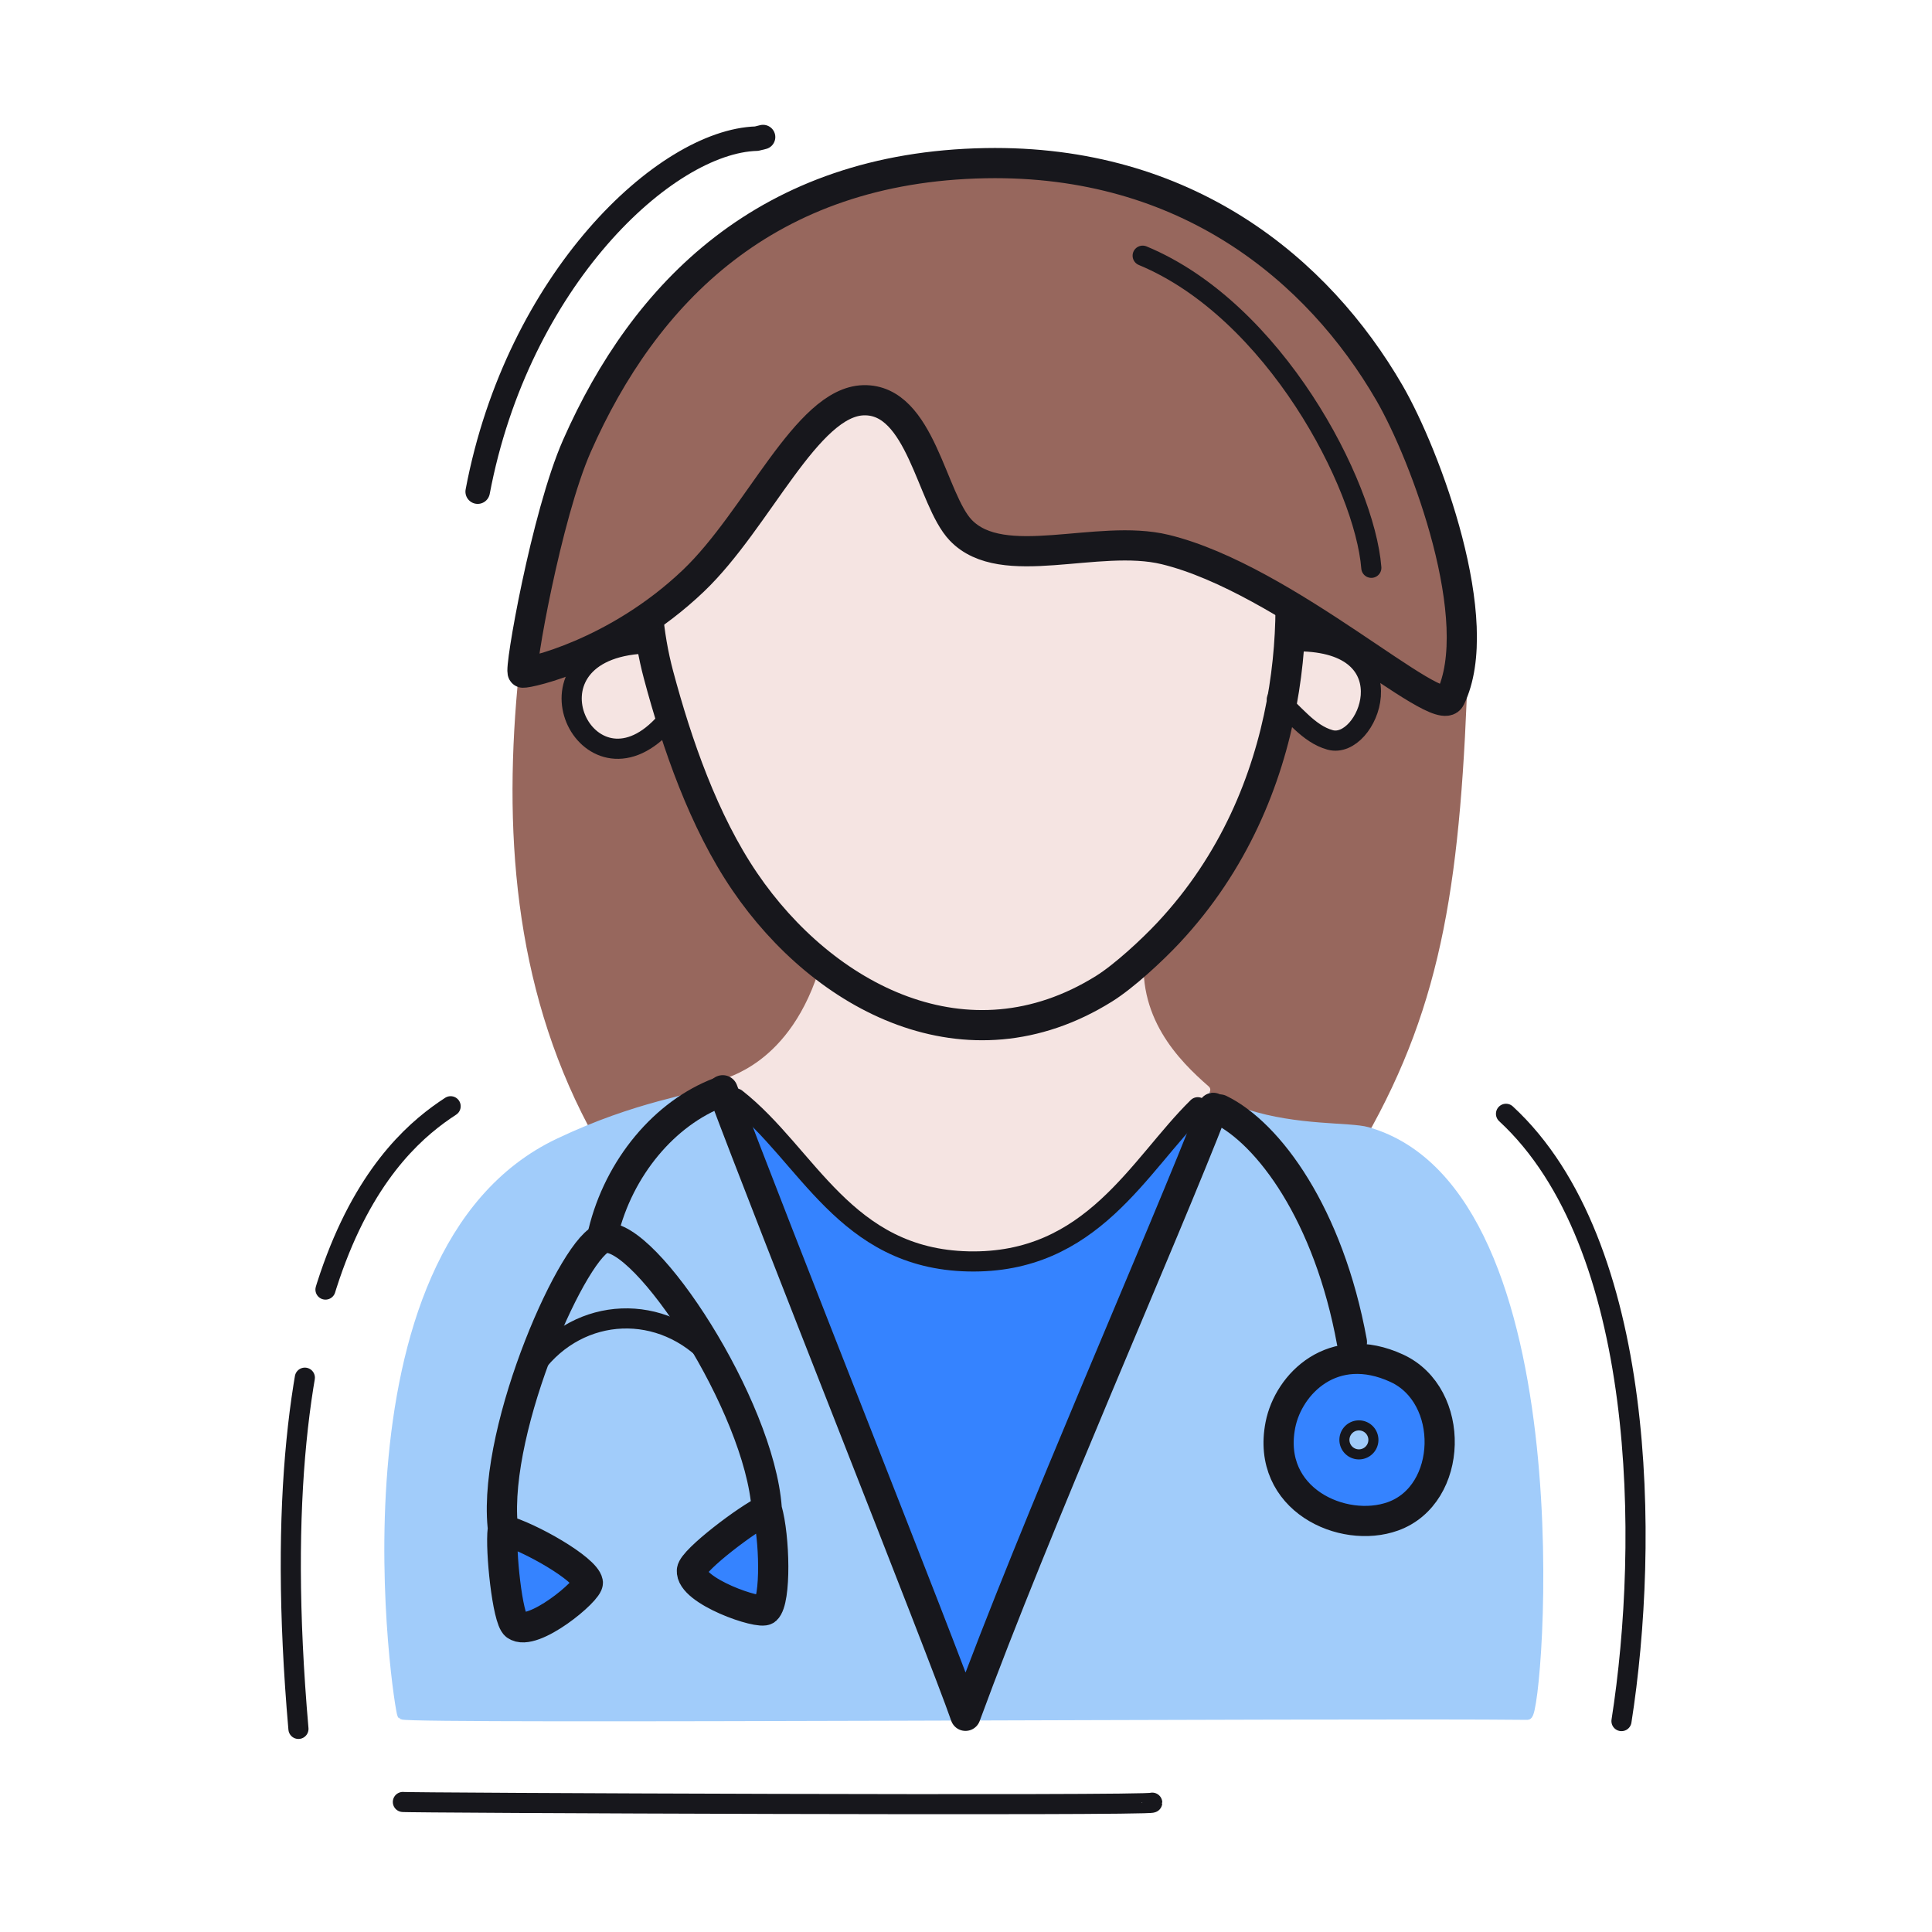 <svg xmlns="http://www.w3.org/2000/svg" width="192" height="192" style="width:100%;height:100%;transform:translate3d(0,0,0);content-visibility:visible" viewBox="0 0 192 192"><defs><clipPath id="c"><path d="M0 0h192v192H0z"/></clipPath><clipPath id="e"><path d="M0 0h192v192H0z"/></clipPath><clipPath id="d"><path d="M0 0h192v192H0z"/></clipPath><filter id="a" width="100%" height="100%" x="0%" y="0%" filterUnits="objectBoundingBox"><feComponentTransfer in="SourceGraphic"><feFuncA tableValues="1.0 0.0" type="table"/></feComponentTransfer></filter><mask id="f" mask-type="alpha" maskUnits="userSpaceOnUse"><g filter="url(#a)"><path fill="#fff" d="M0 0h192v192H0z" opacity="0"/><use xmlns:ns1="http://www.w3.org/1999/xlink" ns1:href="#b"/></g></mask><g id="b" style="display:none"><path/><path fill-opacity="0" stroke-linecap="round" stroke-linejoin="round" class="primary"/><path fill-opacity="0" stroke-linecap="round" stroke-linejoin="round" class="primary"/><path fill-opacity="0" stroke-linecap="round" stroke-linejoin="round" class="primary"/></g></defs><g clip-path="url(#c)"><g clip-path="url(#d)" style="display:block"><g style="display:block"><path fill="#97675D" d="M135.27 112.876c-3.27 5.75-72.77 5.6-76.36-1.2-7.37-13.98-8.42-29.38-6.84-44.87 2.51-24.66 14.17-49.68 46.05-50.26 34.07-.61 47.81 32.7 47.29 48.93-.7 21.73-2.44 33.87-10.14 47.4" class="tertiary"/><path fill="none" stroke="#97675D" stroke-linecap="round" stroke-linejoin="round" d="M135.269 112.879c-3.268 5.746-72.77 5.597-76.359-1.206-7.371-13.973-8.421-29.379-6.844-44.868 2.512-24.659 14.173-49.678 46.058-50.254 34.067-.615 47.808 32.696 47.284 48.922-.702 21.737-2.442 33.874-10.139 47.406" class="tertiary"/></g><g style="display:block"><path fill="none" stroke="#A1CCFA" stroke-linecap="round" stroke-linejoin="round" d="M112.641 96.839c2.317 17.173 19.74 14.661 23.24 15.663 21.288 6.098 16.985 57.928 15.902 57.916-18.089-.2-110.87.438-111.802-.034-.263-.134-7.533-45.819 15.575-56.771 15.851-7.513 20.548-1.822 26.562-16.71" class="quaternary"/><path fill="#A1CCFA" d="M112.641 96.839c2.317 17.173 19.74 14.661 23.24 15.663 21.288 6.098 16.985 57.928 15.902 57.916-18.089-.2-110.87.438-111.802-.034-.263-.134-7.533-45.819 15.575-56.771 15.851-7.513 20.548-1.822 26.562-16.71" class="quaternary"/></g><g style="display:block"><path fill="#3583FF" d="M120.808 109.498c-.154-.441-24.934 60.319-25.052 60.158-.021-.029-19.47-49.336-23.93-61.306" class="secondary"/><path fill="none" stroke="#3583FF" stroke-linecap="round" stroke-linejoin="round" stroke-width="1.001" d="M120.808 109.498c-.154-.441-24.934 60.319-25.052 60.158-.021-.029-19.47-49.336-23.93-61.306" class="secondary"/></g><path fill="none" stroke="#17171C" stroke-linecap="round" stroke-linejoin="round" stroke-width="3" d="M134.351 133.367c-2.312-12.66-8.258-20.738-13.131-23.11" class="primary" style="display:block"/><path fill="#F5E4E2" d="M2.045-20.778c4.192-.359 9.733 10.503 15.593 5.565-1.019 6.949 3.395 11.343 6.319 13.892.889.776-2.028 2.289-4.767 5.277C12.57 11.178 9.888 15.202.979 15.213c-16.124.018-19.061-14.091-25.076-17.211-.472-.244 6.565-1.092 9.577-11.717.173-.608 5.371-6.103 16.565-7.063" class="quinary" style="display:block" transform="translate(96.158 109.285)"/><g style="display:block"><path fill="#3583FF" d="M138.81 135.97c5.87 2.7 5.62 12.56-.38 14.72-4.99 1.79-12.64-1.69-11.18-9.09.8-4.09 5.23-8.54 11.56-5.63m-3.76 8.56c.79 0 1.44-.64 1.44-1.44 0-.79-.65-1.44-1.44-1.44a1.44 1.44 0 0 0 0 2.88" class="secondary"/><path fill="none" stroke="#17171C" stroke-linecap="round" stroke-linejoin="round" stroke-width="3" d="M138.806 135.972c5.871 2.702 5.627 12.562-.373 14.718-4.991 1.793-12.639-1.687-11.187-9.087.803-4.089 5.235-8.542 11.56-5.631" class="primary"/><path fill="none" stroke="#17171C" stroke-linecap="round" stroke-linejoin="round" d="M135.047 144.534a1.44 1.44 0 1 0 0-2.88 1.44 1.44 0 0 0 0 2.88" class="primary"/></g><path fill="none" stroke="#17171C" stroke-linecap="round" stroke-linejoin="round" stroke-width="3" d="M-5.776 6.985C-4.204.461.369-4.933 5.776-6.985" class="primary" style="display:block" transform="translate(65.713 115.54)"/><g style="display:block"><path fill="#3583FF" d="M51.26 161.51c-.84-.62-1.54-7.49-1.3-9.5 2.7.73 8.2 3.89 8.46 5.25.15.79-5.51 5.49-7.16 4.25m17.5-5.45c.1-1.04 5.61-5.21 7.45-6.03.78 2.68.93 9.02-.09 9.94-.6.54-7.55-1.86-7.36-3.91" class="secondary"/><path fill="none" stroke="#17171C" stroke-linecap="round" stroke-linejoin="round" stroke-width="3.005" d="M51.256 161.514c-.834-.622-1.54-7.497-1.292-9.499 2.696.726 8.197 3.888 8.453 5.242.15.791-5.509 5.49-7.16 4.257m17.507-5.454c.1-1.035 5.61-5.207 7.45-6.034.778 2.682.93 9.025-.094 9.946-.6.538-7.552-1.86-7.356-3.912m7.432-6.145c-.725-10.203-12.055-27.543-16.145-26.889-2.836.455-11.037 18.643-10.098 28.608" class="primary"/><path fill="none" stroke="#17171C" stroke-linecap="round" stroke-linejoin="round" stroke-width="2" d="M70.885 135.035c-5.032-5.63-13.287-5.273-17.735.685" class="primary"/></g><path fill="none" stroke="#17171C" stroke-linecap="round" stroke-linejoin="round" stroke-width="1.995" d="M37.238-.042c0 .339-75.15.02-74.471-.069" class="primary" style="display:block" transform="translate(77.271 179.187)"/><g fill="none" stroke="#17171C" stroke-linecap="round" stroke-linejoin="round" style="display:block"><path stroke-width="2" d="M119.033 110.036c-5.863 5.749-10.498 15.594-22.799 15.321-12.302-.274-15.959-10.585-23.087-16.186" class="primary"/><path stroke-width="3.002" d="M95.949 170.514c-2.299-6.616-19.346-49.338-24.124-62.164m24.125 62.164c6.98-19.038 19.721-47.735 24.62-60.416" class="primary"/></g><g style="display:block"><path fill="#F5E4E2" d="M65.84 72.12c-7.5 7.89-14.68-7.04-2.41-8.13m63.46 5.49c1.68 1.32 3.12 3.46 5.31 4.05 3.71 1.01 7.93-9.4-2.68-9.79M68.41 41.56c7.26-11.63 21.42-13.58 28.97-13.7 24.13-.39 28.14 14.45 29.98 23.05 1.91 8.93 1.86 27.82-11.26 41.81-1.61 1.71-4.39 4.29-6.38 5.54-13.61 8.48-27.86.88-35.7-10.64-4.1-6.02-6.74-13.7-8.58-20.55-2.11-7.91-1.67-18.1 2.97-25.51" class="quinary"/><path fill="none" stroke="#17171C" stroke-linecap="round" stroke-linejoin="round" stroke-width="2.005" d="M65.838 72.12c-7.496 7.887-14.683-7.038-2.413-8.128m63.47 5.486c1.673 1.326 3.116 3.462 5.302 4.056 3.711 1.006 7.928-9.403-2.678-9.798" class="primary"/><path fill="none" stroke="#17171C" stroke-linecap="round" stroke-linejoin="round" stroke-width="3" d="M68.405 41.559c7.269-11.629 21.428-13.576 28.978-13.698 24.129-.391 28.137 14.453 29.975 23.047 1.911 8.932 1.858 27.818-11.256 41.809-1.609 1.717-4.389 4.298-6.387 5.544-13.607 8.482-27.86.878-35.699-10.641-4.094-6.015-6.741-13.699-8.573-20.553-2.112-7.902-1.673-18.093 2.962-25.508" class="primary"/></g><g style="display:block"><path fill="#97675D" d="M51.96 66.847c-.4-.07 2.32-15.61 5.38-22.55 6.69-15.16 18.82-27.69 40.6-28.08 19.98-.36 33.05 10.62 40.12 22.8 3.67 6.31 9.77 22.81 6.06 30.37-1.15 2.35-16.29-11.86-28.33-14.78-6.73-1.63-16.15 2.43-20.31-1.92-2.93-3.05-3.95-13.05-9.65-12.91-5.67.14-10.52 11.83-16.91 17.93-7.67 7.31-16.47 9.22-16.96 9.14" class="tertiary"/><path fill="none" stroke="#17171C" stroke-linecap="round" stroke-linejoin="round" stroke-width="3" d="M51.96 66.846c-.396-.069 2.317-15.609 5.382-22.55 6.691-15.155 18.823-27.688 40.599-28.081 19.979-.361 33.054 10.619 40.124 22.803 3.661 6.307 9.763 22.81 6.057 30.365-1.156 2.356-16.296-11.856-28.328-14.772-6.736-1.631-16.154 2.431-20.316-1.921-2.923-3.055-3.951-13.051-9.652-12.914-5.662.137-10.513 11.832-16.908 17.931-7.665 7.311-16.465 9.224-16.958 9.139" class="primary"/></g><path fill="none" stroke="#17171C" stroke-dasharray="45 0" stroke-dashoffset="30" stroke-linecap="round" stroke-linejoin="round" stroke-width="1.996" d="M11.834-12.835c-.341.081-.522.129-.522.129-7.455.216-19.466 11.505-22.724 28.754" class="primary" style="display:block" transform="translate(61.394 29.28)scale(1.22)"/><path fill="none" stroke="#17171C" stroke-dasharray="35 9" stroke-linecap="round" stroke-linejoin="round" stroke-width="2" d="M-8.937 52.751C-12.971 6.56.082-5.151 6.187-9.126" class="primary" style="display:block" transform="translate(38.596 119.064)"/><path fill="none" stroke="#17171C" stroke-linecap="round" stroke-linejoin="round" stroke-width="2" d="M5.188 30.311C7.986 12.489 7.702-17.126-6.288-30.04" class="primary" style="display:block" transform="translate(155.953 140.729)"/><path fill="none" stroke="#17171C" stroke-linecap="round" stroke-linejoin="round" stroke-width="2" d="M11.557 15.588c-.66-8.287-9.621-25.581-22.724-31.018" class="primary" style="display:block" transform="translate(124.724 40.84)"/></g><g clip-path="url(#e)" style="display:none"><g style="display:none"><path class="tertiary"/><path fill="none" class="tertiary"/><path fill="none" class="tertiary"/><path fill="none" class="tertiary"/></g><g style="display:none"><path class="quaternary"/><path fill="none" class="quaternary"/></g><g style="display:none"><path class="secondary"/><path fill="none" class="secondary"/></g><path class="quinary" style="display:none"/><g fill="none" style="display:none"><path class="primary"/><path class="primary"/><path class="primary"/></g><g style="display:none"><path class="quinary"/><path fill="none" class="primary"/><path fill="none" class="primary"/><path fill="none" class="primary"/></g><path fill="none" class="primary" style="display:none"/><g style="display:none"><path class="tertiary"/><path fill="none" class="primary"/><path fill="none" class="primary"/><path fill="none" class="primary"/></g><path fill="none" class="primary" style="display:none"/><path fill="none" class="primary" style="display:none"/><path fill="none" class="primary" style="display:none"/><g mask="url(#f)" style="display:none"><path class="secondary"/><path fill="none" class="primary"/><path fill="none" class="primary"/><path class="secondary"/><path fill="none" class="primary"/><path class="secondary"/><path fill="none" class="primary"/><path fill="none" class="primary"/><path fill="none" class="primary"/><path fill="none" class="primary"/><path fill="none" class="primary"/></g><path fill="none" class="primary" style="display:none"/></g></g></svg>